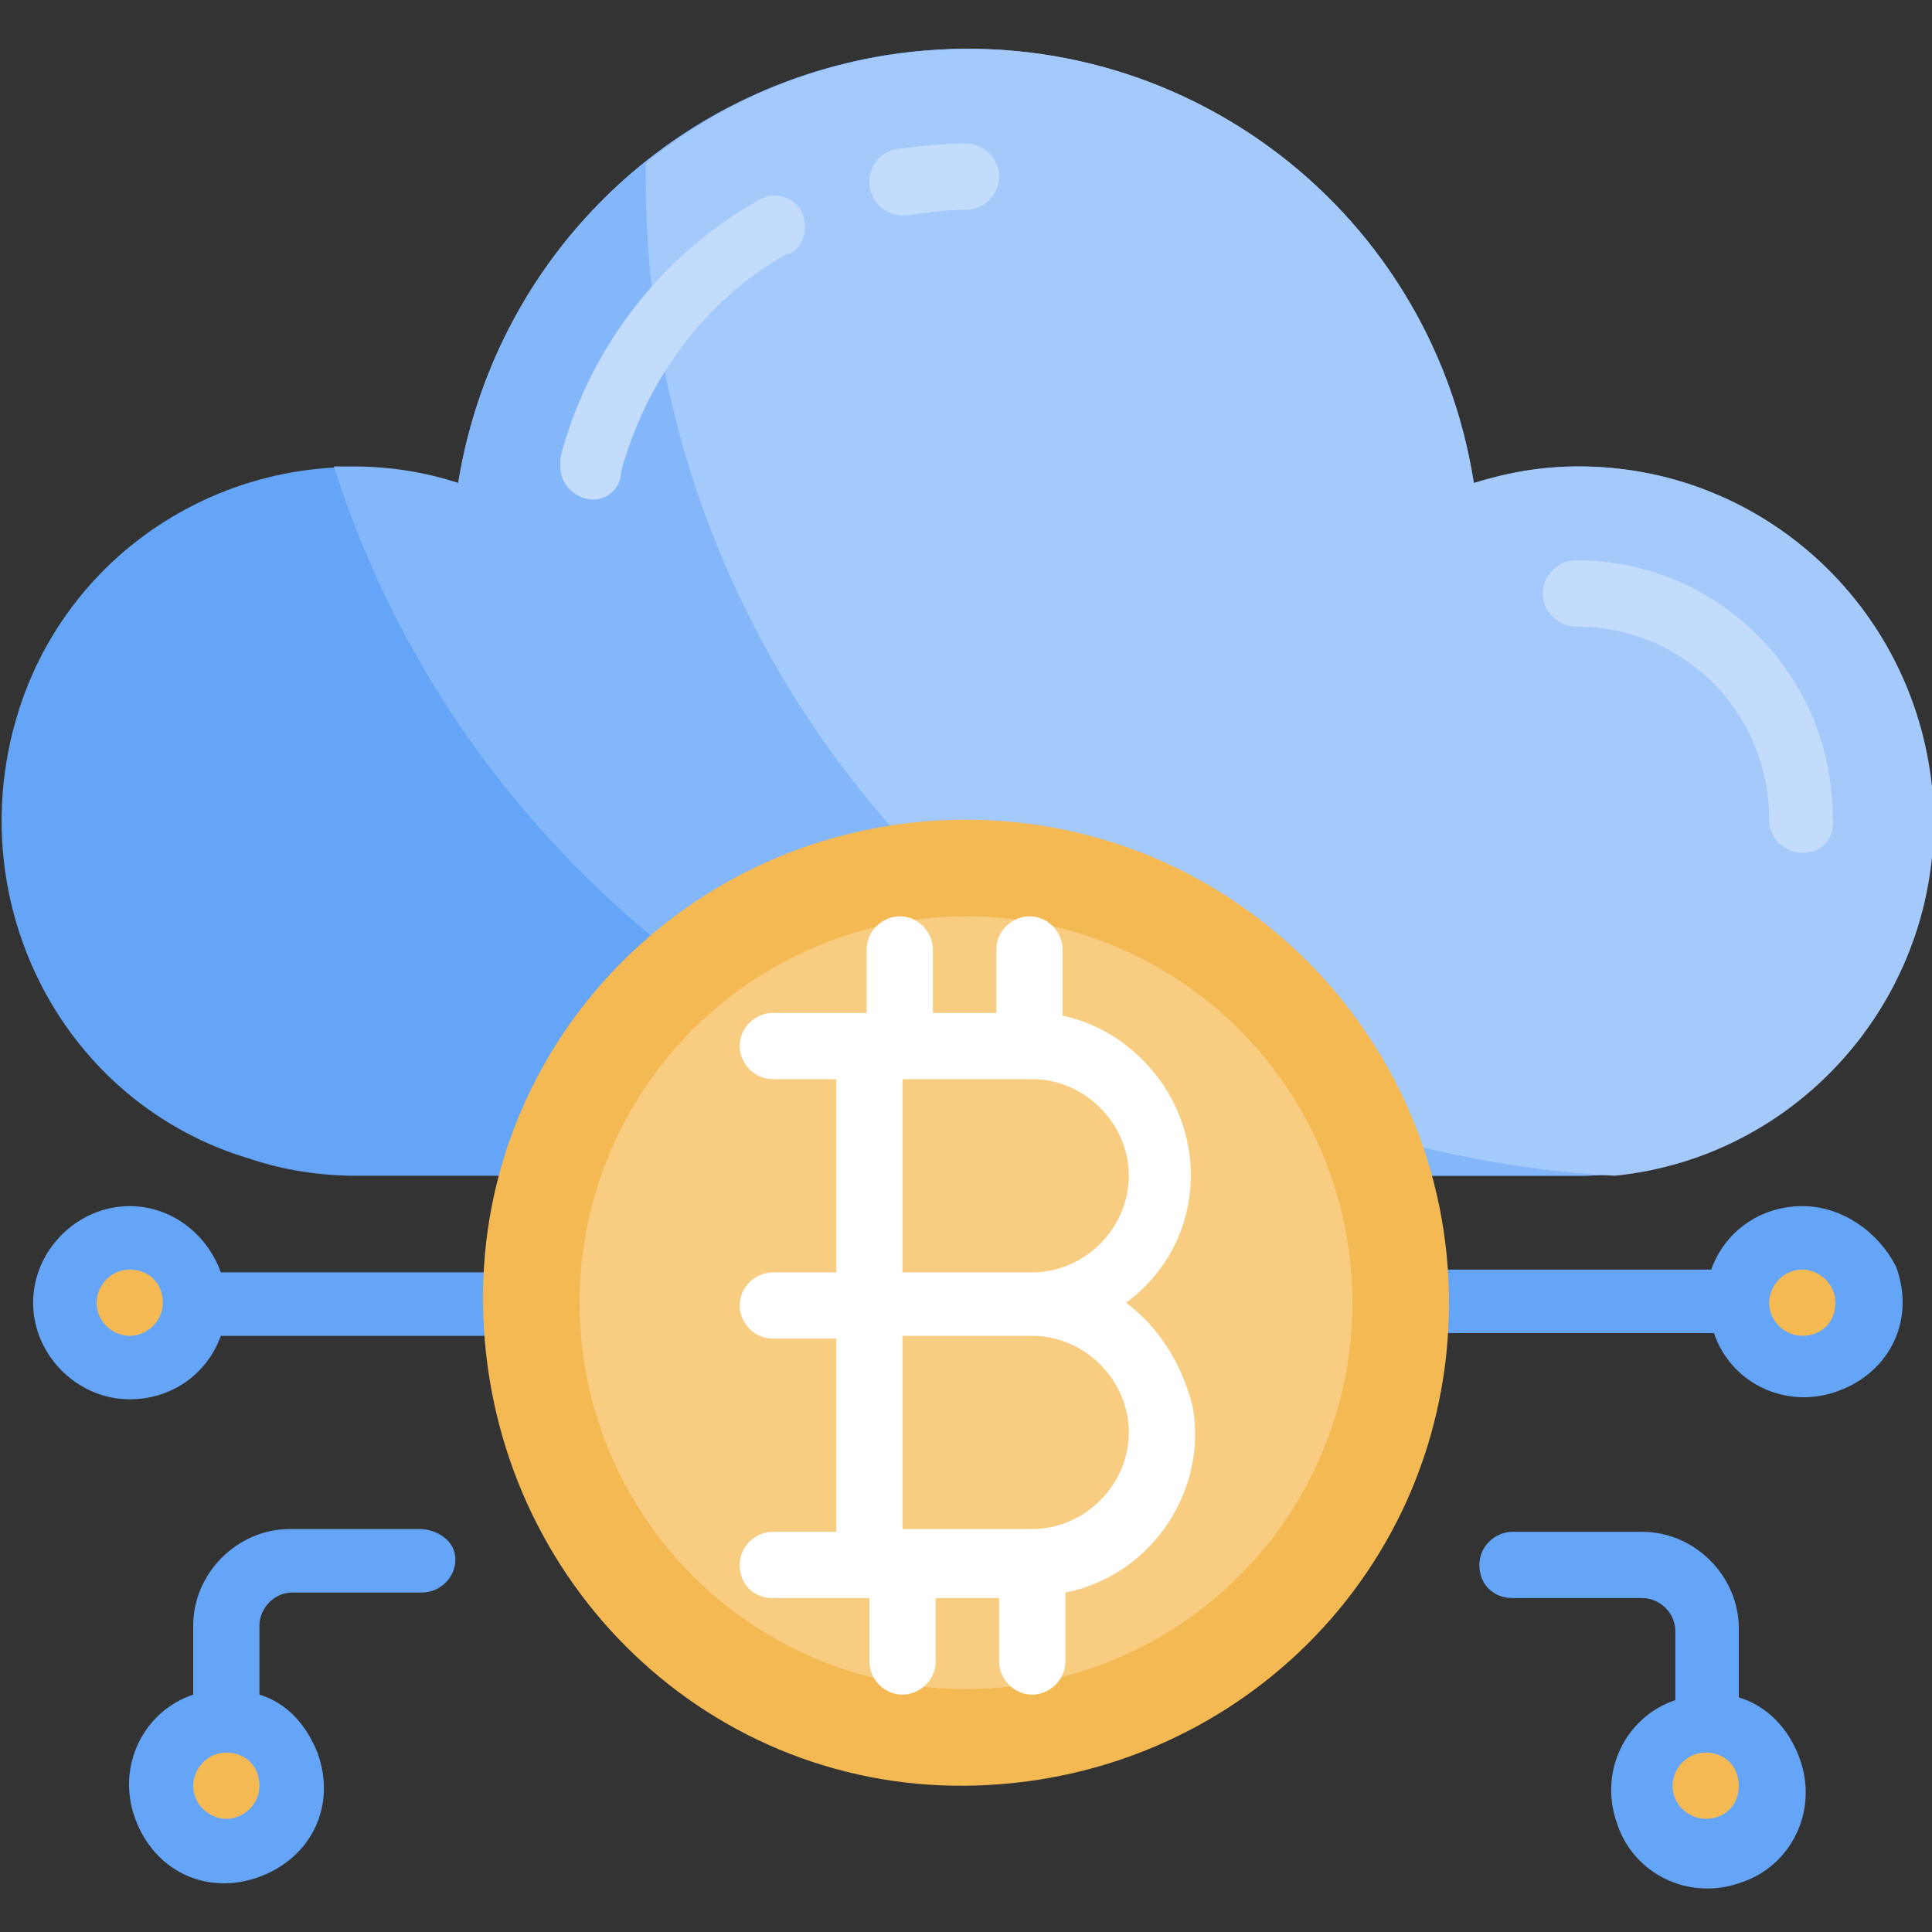 <?xml version="1.0" encoding="utf-8"?>
<!-- Generator: Adobe Illustrator 26.5.0, SVG Export Plug-In . SVG Version: 6.00 Build 0)  -->
<svg version="1.1" id="Layer_1" xmlns="http://www.w3.org/2000/svg" xmlns:xlink="http://www.w3.org/1999/xlink" x="0px" y="0px"
	 width="70px" height="70px" viewBox="0 0 70 70" style="enable-background:new 0 0 70 70;" xml:space="preserve">
<rect x="0" y="0" width="70" height="70" fill="#333333" stroke="none"/>
<style type="text/css">
	.st0{fill:#F5B953;}
	.st1{fill:#64A5F8;}
	.st2{fill:#84B7F9;}
	.st3{fill:#A4CAFB;}
	.st4{fill:#C4DCFC;}
	.st5{fill:#F8CD82;}
	.st6{fill:#FFFFFF;}
</style>
<g id="Layer_21">
	<circle class="st0" cx="61.8" cy="64.7" r="2.3"/>
	<circle class="st0" cx="8.2" cy="64.7" r="2.3"/>
	<circle class="st0" cx="65.3" cy="47.2" r="2.3"/>
	<path class="st1" d="M57.2,16.9c-1.3,0-2.5,0.2-3.8,0.6C51.8,7.3,42.3,0.4,32.1,2c-8,1.3-14.2,7.5-15.5,15.5
		c-6.8-2.1-14,1.7-16,8.5s1.7,14,8.5,16c1.2,0.4,2.5,0.6,3.8,0.6h44.3c7.1,0,12.8-5.7,12.8-12.8S64.3,16.9,57.2,16.9z"/>
	<path class="st2" d="M57.2,42.6c7.1,0,12.8-5.7,12.8-12.8c0-7.1-5.7-12.8-12.8-12.8c-1.3,0-2.5,0.2-3.8,0.6
		C51.8,7.3,42.3,0.4,32.1,2c-8,1.3-14.2,7.5-15.5,15.5c-1.2-0.4-2.5-0.6-3.8-0.6c-0.2,0-0.5,0-0.7,0C16.8,31.8,31,42.6,47.9,42.6
		H57.2z"/>
	<path class="st3" d="M57.2,16.9c-1.3,0-2.5,0.2-3.8,0.6C51.8,7.3,42.3,0.4,32.2,2c-3.2,0.5-6.2,1.8-8.8,3.9c0,0.2,0,0.4,0,0.6
		c0,19.3,15.5,35,35.1,36.1c7-0.7,12.2-7,11.5-14.1C69.3,21.9,63.8,16.9,57.2,16.9L57.2,16.9z"/>
	<circle class="st0" cx="4.7" cy="47.2" r="2.3"/>
	<g>
		<path class="st1" d="M15.2,55.4h-4.7C8.6,55.4,7,57,7,58.9v2.5c-1.8,0.6-2.8,2.6-2.1,4.5s2.6,2.8,4.5,2.1s2.8-2.6,2.1-4.5
			c-0.4-1-1.1-1.8-2.1-2.1v-2.5c0-0.6,0.5-1.2,1.2-1.2h4.7c0.6,0,1.2-0.5,1.2-1.2S15.8,55.4,15.2,55.4z M8.2,65.9
			c-0.6,0-1.2-0.5-1.2-1.2c0-0.6,0.5-1.2,1.2-1.2s1.2,0.5,1.2,1.2C9.4,65.4,8.8,65.9,8.2,65.9z"/>
		<path class="st1" d="M63,61.5v-2.5c0-1.9-1.6-3.5-3.5-3.5h-4.7c-0.6,0-1.2,0.5-1.2,1.2s0.5,1.2,1.2,1.2h4.7c0.6,0,1.2,0.5,1.2,1.2
			v2.5c-1.8,0.6-2.8,2.6-2.1,4.5c0.6,1.8,2.6,2.8,4.5,2.1c1.8-0.6,2.8-2.6,2.1-4.5C64.8,62.6,64,61.8,63,61.5z M61.8,65.9
			c-0.6,0-1.2-0.5-1.2-1.2c0-0.6,0.5-1.2,1.2-1.2s1.2,0.5,1.2,1.2C63,65.4,62.5,65.9,61.8,65.9z"/>
		<path class="st1" d="M65.3,43.7c-1.5,0-2.8,0.9-3.3,2.3H51.4v2.3h10.7c0.6,1.8,2.6,2.8,4.5,2.1s2.8-2.6,2.1-4.5
			C68.1,44.7,66.8,43.7,65.3,43.7z M65.3,48.4c-0.6,0-1.2-0.5-1.2-1.2c0-0.6,0.5-1.2,1.2-1.2c0.6,0,1.2,0.5,1.2,1.2
			C66.5,47.9,66,48.4,65.3,48.4z"/>
		<path class="st1" d="M4.7,43.7c-1.9,0-3.5,1.6-3.5,3.5c0,1.9,1.6,3.5,3.5,3.5c1.5,0,2.8-0.9,3.3-2.3h10.7v-2.3H8
			C7.5,44.7,6.2,43.7,4.7,43.7z M4.7,48.4c-0.6,0-1.2-0.5-1.2-1.2c0-0.6,0.5-1.2,1.2-1.2s1.2,0.5,1.2,1.2
			C5.9,47.9,5.3,48.4,4.7,48.4z"/>
	</g>
	<path class="st4" d="M65.3,30.9c-0.6,0-1.2-0.5-1.2-1.2c0-3.9-3.1-7-7-7c-0.6,0-1.2-0.5-1.2-1.2c0-0.6,0.5-1.2,1.2-1.2
		c5.2,0,9.3,4.2,9.3,9.3C66.5,30.4,66,30.9,65.3,30.9z"/>
	<path class="st4" d="M32.7,7.8c-0.6,0-1.2-0.5-1.2-1.2c0-0.6,0.4-1.1,1-1.2c0.8-0.1,1.7-0.2,2.5-0.2c0.6,0,1.2,0.5,1.2,1.2
		c0,0.6-0.5,1.2-1.2,1.2c-0.7,0-1.4,0.1-2.1,0.2C32.8,7.8,32.8,7.8,32.7,7.8z"/>
	<path class="st4" d="M21.5,18.1c-0.6,0-1.2-0.5-1.2-1.2c0-0.1,0-0.2,0-0.3c1-3.9,3.6-7.3,7.1-9.3C28,6.9,28.7,7.1,29,7.6
		c0.3,0.5,0.2,1.3-0.4,1.6c0,0,0,0-0.1,0c-3,1.7-5.1,4.6-6,7.9C22.5,17.7,22,18.1,21.5,18.1z"/>
	<path class="st0" d="M52.5,47.2c0,9.7-7.8,17.4-17.5,17.5c-9.6,0.1-17.4-7.7-17.5-17.5c-0.1-9.7,7.8-17.5,17.5-17.5
		C44.7,29.7,52.5,37.6,52.5,47.2z"/>
	<circle class="st5" cx="35" cy="47.2" r="14"/>
	<path class="st6" d="M40.8,47.2c2.6-1.9,3.1-5.5,1.2-8.1c-0.9-1.2-2.1-2-3.5-2.3v-2.4c0-0.6-0.5-1.2-1.2-1.2
		c-0.6,0-1.2,0.5-1.2,1.2v2.3h-2.3v-2.3c0-0.6-0.5-1.2-1.2-1.2c-0.6,0-1.2,0.5-1.2,1.2v2.3H28c-0.6,0-1.2,0.5-1.2,1.2
		c0,0.6,0.5,1.2,1.2,1.2h2.3v7H28c-0.6,0-1.2,0.5-1.2,1.2c0,0.6,0.5,1.2,1.2,1.2h2.3v7H28c-0.6,0-1.2,0.5-1.2,1.2s0.5,1.2,1.2,1.2
		h3.5v2.3c0,0.6,0.5,1.2,1.2,1.2c0.6,0,1.2-0.5,1.2-1.2v-2.3h2.3v2.3c0,0.6,0.5,1.2,1.2,1.2c0.6,0,1.2-0.5,1.2-1.2v-2.5
		c3.1-0.6,5.2-3.7,4.6-6.8C42.8,49.4,42,48.1,40.8,47.2z M32.7,39.1h4.7c1.9,0,3.5,1.6,3.5,3.5c0,1.9-1.6,3.5-3.5,3.5h-4.7V39.1z
		 M37.4,55.4h-4.7v-7h4.7c1.9,0,3.5,1.6,3.5,3.5C40.9,53.8,39.3,55.4,37.4,55.4z"/>
</g>
</svg>
